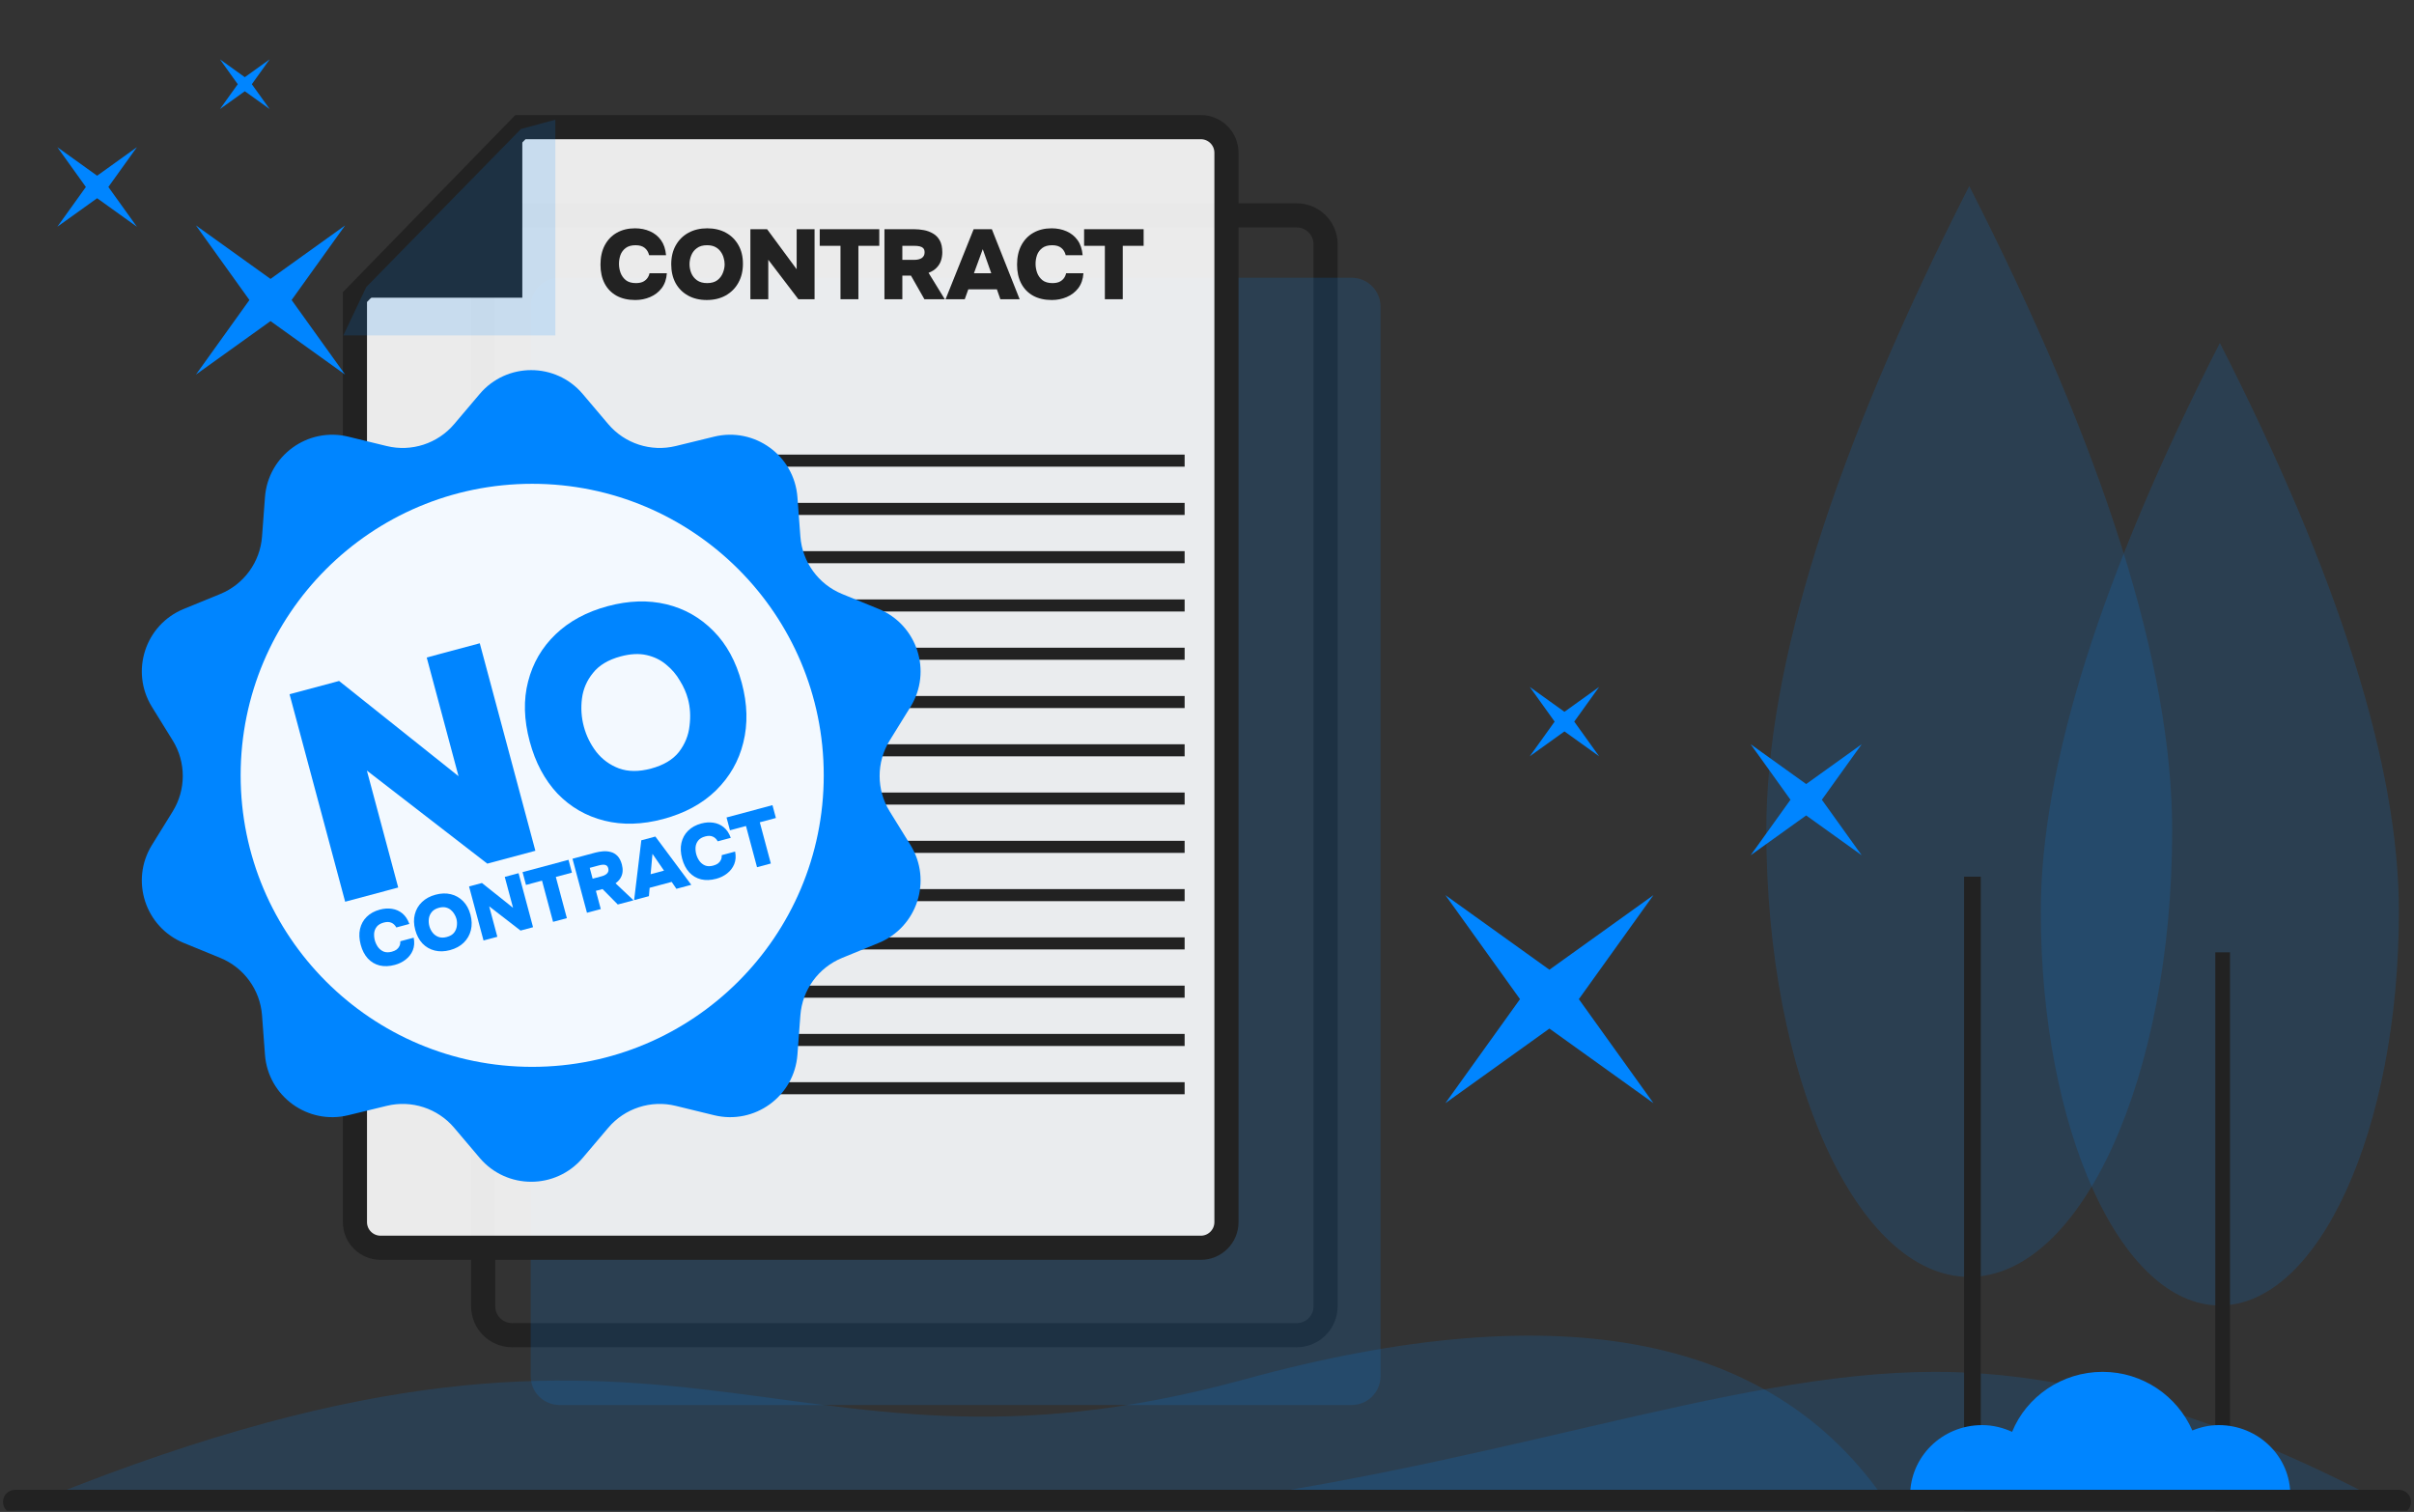 <svg width="364" height="228" viewBox="0 0 364 228" fill="none" xmlns="http://www.w3.org/2000/svg">
<rect x="0" y="0" width="364" height="228" fill="#333333" stroke="none"/>
<g clip-path="url(#clip0_669_39964)">
<path d="M195.523 32.478H77.216C74.809 32.478 72.857 34.43 72.857 36.837V196.988C72.857 199.395 74.809 201.346 77.216 201.346H195.523C197.93 201.346 199.882 199.395 199.882 196.988V36.837C199.882 34.43 197.93 32.478 195.523 32.478Z" stroke="#222222" stroke-width="3.64"/>
<path opacity="0.15" d="M203.809 41.885H84.38C81.973 41.885 80.022 43.836 80.022 46.243V207.516C80.022 209.923 81.973 211.874 84.38 211.874H203.809C206.216 211.874 208.168 209.923 208.168 207.516V46.243C208.168 43.836 206.216 41.885 203.809 41.885Z" fill="#0085FF"/>
<path d="M181.067 19.172H78.472L53.519 44.8V184.295C53.519 185.363 53.951 186.33 54.651 187.03C55.351 187.73 56.318 188.163 57.386 188.163H181.067C182.135 188.163 183.102 187.73 183.802 187.03C184.502 186.33 184.934 185.363 184.934 184.295V23.039C184.934 21.971 184.502 21.004 183.802 20.304C183.102 19.604 182.135 19.172 181.067 19.172Z" fill="white" fill-opacity="0.9" stroke="#222222" stroke-width="3.64"/>
<path d="M178.627 69.465H80.535" stroke="#222222" stroke-width="1.82"/>
<path d="M178.627 76.745H80.535" stroke="#222222" stroke-width="1.82"/>
<path d="M178.627 84.025H80.535" stroke="#222222" stroke-width="1.82"/>
<path d="M178.627 91.305H80.535" stroke="#222222" stroke-width="1.82"/>
<path d="M178.627 98.585H80.535" stroke="#222222" stroke-width="1.82"/>
<path d="M178.627 105.865H80.535" stroke="#222222" stroke-width="1.82"/>
<path d="M178.627 113.145H80.535" stroke="#222222" stroke-width="1.82"/>
<path d="M178.627 120.425H80.535" stroke="#222222" stroke-width="1.82"/>
<path d="M178.627 127.705H80.535" stroke="#222222" stroke-width="1.82"/>
<path d="M178.627 134.985H80.535" stroke="#222222" stroke-width="1.82"/>
<path d="M178.627 142.265H80.535" stroke="#222222" stroke-width="1.82"/>
<path d="M178.627 149.545H80.535" stroke="#222222" stroke-width="1.82"/>
<path d="M178.627 156.825H80.535" stroke="#222222" stroke-width="1.82"/>
<path d="M178.627 164.105H80.535" stroke="#222222" stroke-width="1.82"/>
<path fill-rule="evenodd" clip-rule="evenodd" d="M54.351 44.889H78.759V19.608L54.351 44.889Z" fill="#222222"/>
<path opacity="0.15" d="M51.772 50.578H83.739V18.05L78.555 19.452L55.227 43.287L51.772 50.578Z" fill="#0085FF"/>
<path d="M72.332 59.413C76.397 54.615 83.799 54.615 87.865 59.413L91.712 63.954C94.206 66.896 98.148 68.177 101.894 67.262L107.676 65.85C113.786 64.357 119.774 68.707 120.243 74.978L120.686 80.913C120.974 84.758 123.41 88.111 126.979 89.573L132.487 91.828C138.307 94.212 140.595 101.25 137.287 106.598L134.157 111.66C132.129 114.94 132.129 119.085 134.157 122.365L137.287 127.426C140.595 132.775 138.307 139.813 132.487 142.197L126.979 144.452C123.41 145.914 120.974 149.267 120.686 153.112L120.243 159.047C119.774 165.318 113.786 169.668 107.676 168.175L101.894 166.763C98.148 165.848 94.206 167.129 91.712 170.071L87.865 174.611C83.799 179.409 76.397 179.409 72.332 174.611L68.484 170.071C65.991 167.129 62.049 165.848 58.302 166.763L52.52 168.175C46.41 169.668 40.422 165.318 39.954 159.047L39.51 153.112C39.223 149.267 36.786 145.914 33.217 144.452L27.709 142.197C21.889 139.813 19.602 132.775 22.909 127.426L26.04 122.365C28.068 119.085 28.068 114.94 26.04 111.66L22.909 106.598C19.602 101.25 21.889 94.212 27.709 91.828L33.217 89.573C36.786 88.111 39.223 84.758 39.51 80.913L39.954 74.978C40.422 68.707 46.41 64.357 52.52 65.85L58.302 67.262C62.049 68.177 65.991 66.896 68.484 63.954L72.332 59.413Z" fill="#0085FF"/>
<path d="M80.248 160.881C104.528 160.881 124.21 141.199 124.21 116.919C124.21 92.64 104.528 72.957 80.248 72.957C55.969 72.957 36.286 92.64 36.286 116.919C36.286 141.199 55.969 160.881 80.248 160.881Z" fill="white" fill-opacity="0.95"/>
<path d="M52.045 135.98L43.661 104.691L51.13 102.689L69.14 117.047L64.344 99.149L72.344 97.005L80.728 128.295L73.48 130.237L55.32 116.203L60.045 133.837L52.045 135.98Z" fill="#0085FF"/>
<path d="M100.012 123.507C96.83 124.359 93.868 124.443 91.126 123.756C88.385 123.07 86.031 121.711 84.066 119.68C82.122 117.611 80.724 114.986 79.871 111.804C78.995 108.533 78.915 105.523 79.63 102.774C80.338 99.995 81.723 97.618 83.784 95.645C85.844 93.672 88.466 92.259 91.648 91.406C94.8 90.562 97.743 90.468 100.477 91.125C103.211 91.782 105.575 93.122 107.57 95.145C109.557 97.139 110.985 99.756 111.853 102.997C112.706 106.179 112.782 109.175 112.082 111.983C111.404 114.755 110.027 117.16 107.953 119.2C105.9 121.203 103.253 122.638 100.012 123.507ZM98.164 115.902C100.049 115.397 101.452 114.563 102.372 113.401C103.285 112.209 103.818 110.898 103.971 109.467C104.154 108.029 104.076 106.676 103.736 105.409C103.484 104.466 103.08 103.548 102.525 102.655C101.991 101.724 101.3 100.915 100.453 100.226C99.635 99.529 98.653 99.05 97.51 98.788C96.366 98.526 95.057 98.593 93.584 98.987C91.728 99.485 90.34 100.315 89.42 101.477C88.492 102.61 87.936 103.895 87.753 105.334C87.57 106.772 87.664 108.184 88.035 109.569C88.406 110.954 89.031 112.223 89.909 113.377C90.816 114.524 91.954 115.355 93.324 115.873C94.724 116.382 96.337 116.392 98.164 115.902Z" fill="#0085FF"/>
<path d="M59.545 145.504C58.702 145.73 57.932 145.759 57.238 145.592C56.542 145.416 55.95 145.065 55.463 144.538C54.975 144.003 54.617 143.313 54.391 142.47C54.159 141.603 54.123 140.811 54.285 140.093C54.452 139.366 54.789 138.754 55.297 138.256C55.811 137.748 56.47 137.387 57.276 137.171C57.912 137 58.522 136.96 59.105 137.05C59.697 137.139 60.218 137.369 60.672 137.741C61.125 138.113 61.477 138.643 61.727 139.332L59.76 139.86C59.569 139.516 59.32 139.278 59.014 139.147C58.705 139.008 58.324 138.999 57.872 139.12C57.389 139.249 57.034 139.46 56.807 139.75C56.581 140.041 56.451 140.368 56.416 140.731C56.39 141.091 56.424 141.448 56.518 141.801C56.613 142.154 56.768 142.486 56.983 142.799C57.206 143.109 57.49 143.341 57.836 143.495C58.187 143.64 58.604 143.647 59.087 143.518C59.379 143.439 59.62 143.329 59.813 143.188C60.003 143.038 60.144 142.86 60.237 142.654C60.336 142.439 60.379 142.201 60.367 141.941L62.38 141.402C62.519 142.105 62.475 142.737 62.248 143.3C62.018 143.855 61.662 144.32 61.179 144.696C60.703 145.07 60.159 145.339 59.545 145.504Z" fill="#0085FF"/>
<path d="M67.857 143.277C67.029 143.499 66.257 143.52 65.544 143.341C64.83 143.163 64.217 142.809 63.705 142.28C63.199 141.742 62.835 141.058 62.613 140.23C62.385 139.378 62.364 138.594 62.55 137.879C62.735 137.155 63.095 136.536 63.632 136.023C64.168 135.509 64.851 135.141 65.679 134.919C66.5 134.699 67.266 134.675 67.978 134.846C68.69 135.017 69.305 135.366 69.825 135.892C70.342 136.411 70.714 137.093 70.94 137.937C71.162 138.765 71.182 139.545 71 140.276C70.823 140.998 70.465 141.624 69.924 142.155C69.39 142.677 68.701 143.05 67.857 143.277ZM67.376 141.297C67.867 141.165 68.232 140.948 68.472 140.645C68.709 140.335 68.848 139.994 68.888 139.621C68.936 139.247 68.915 138.895 68.827 138.565C68.761 138.319 68.656 138.08 68.511 137.848C68.372 137.605 68.192 137.394 67.972 137.215C67.759 137.034 67.503 136.909 67.206 136.841C66.908 136.773 66.567 136.79 66.183 136.893C65.7 137.022 65.339 137.238 65.099 137.541C64.858 137.836 64.713 138.171 64.665 138.545C64.618 138.92 64.642 139.287 64.739 139.648C64.835 140.008 64.998 140.339 65.227 140.639C65.463 140.938 65.759 141.154 66.116 141.289C66.48 141.422 66.9 141.424 67.376 141.297Z" fill="#0085FF"/>
<path d="M72.91 141.824L70.727 133.677L72.671 133.156L77.361 136.895L76.112 132.235L78.195 131.677L80.377 139.823L78.49 140.329L73.762 136.675L74.992 141.266L72.91 141.824Z" fill="#0085FF"/>
<path d="M83.394 139.015L81.73 132.801L79.313 133.449L78.795 131.516L85.722 129.66L86.24 131.593L83.812 132.243L85.477 138.457L83.394 139.015Z" fill="#0085FF"/>
<path d="M88.507 137.645L86.324 129.498L89.764 128.576C90.132 128.478 90.518 128.412 90.92 128.378C91.322 128.344 91.713 128.379 92.095 128.482C92.474 128.578 92.81 128.776 93.104 129.075C93.398 129.374 93.621 129.808 93.773 130.376C93.868 130.728 93.904 131.077 93.881 131.42C93.856 131.755 93.756 132.074 93.582 132.376C93.415 132.675 93.16 132.949 92.815 133.198L95.526 135.764L93.155 136.399L90.854 134.069L89.853 134.337L90.589 137.087L88.507 137.645ZM89.362 132.507L90.732 132.14C90.931 132.087 91.099 132.021 91.234 131.944C91.377 131.865 91.489 131.777 91.57 131.681C91.657 131.576 91.713 131.462 91.738 131.34C91.763 131.219 91.756 131.085 91.717 130.939C91.659 130.724 91.563 130.578 91.426 130.499C91.29 130.42 91.129 130.385 90.942 130.394C90.755 130.403 90.551 130.438 90.328 130.497L88.924 130.873L89.362 132.507Z" fill="#0085FF"/>
<path d="M95.617 135.74L96.702 126.717L98.82 126.15L104.236 133.43L101.992 134.032L101.281 132.989L97.956 133.88L97.85 135.141L95.617 135.74ZM98.109 131.829L100.122 131.289L98.384 128.758L98.109 131.829Z" fill="#0085FF"/>
<path d="M108.011 132.517C107.167 132.743 106.398 132.773 105.704 132.605C105.007 132.43 104.416 132.079 103.929 131.552C103.44 131.017 103.083 130.327 102.857 129.483C102.625 128.616 102.589 127.824 102.751 127.107C102.917 126.38 103.255 125.767 103.763 125.27C104.276 124.762 104.936 124.4 105.741 124.184C106.378 124.014 106.988 123.974 107.571 124.064C108.162 124.152 108.684 124.382 109.137 124.754C109.591 125.126 109.942 125.657 110.193 126.346L108.225 126.873C108.035 126.53 107.786 126.292 107.479 126.161C107.171 126.021 106.79 126.012 106.337 126.134C105.854 126.263 105.499 126.473 105.273 126.764C105.047 127.055 104.917 127.382 104.882 127.744C104.856 128.105 104.889 128.462 104.984 128.815C105.079 129.168 105.233 129.5 105.449 129.812C105.672 130.123 105.956 130.355 106.301 130.509C106.652 130.653 107.07 130.661 107.553 130.531C107.844 130.453 108.086 130.343 108.278 130.201C108.468 130.052 108.61 129.874 108.703 129.668C108.801 129.453 108.844 129.215 108.832 128.955L110.846 128.416C110.985 129.118 110.941 129.751 110.713 130.313C110.484 130.868 110.127 131.334 109.644 131.71C109.169 132.084 108.625 132.353 108.011 132.517Z" fill="#0085FF"/>
<path d="M114.15 130.774L112.485 124.56L110.069 125.208L109.551 123.275L116.478 121.418L116.996 123.352L114.568 124.002L116.233 130.216L114.15 130.774Z" fill="#0085FF"/>
<path d="M95.794 45.242C94.701 45.242 93.761 45.028 92.976 44.601C92.19 44.163 91.589 43.547 91.171 42.752C90.754 41.946 90.545 40.997 90.545 39.903C90.545 38.78 90.759 37.81 91.186 36.995C91.624 36.17 92.23 35.538 93.006 35.101C93.791 34.654 94.706 34.43 95.75 34.43C96.575 34.43 97.326 34.579 98.002 34.877C98.688 35.176 99.244 35.623 99.672 36.219C100.099 36.816 100.353 37.572 100.432 38.486H97.882C97.763 38.009 97.539 37.641 97.211 37.383C96.883 37.114 96.426 36.98 95.839 36.98C95.213 36.98 94.716 37.119 94.348 37.398C93.98 37.676 93.716 38.029 93.557 38.456C93.408 38.884 93.334 39.327 93.334 39.784C93.334 40.241 93.413 40.694 93.572 41.141C93.741 41.588 94.01 41.961 94.378 42.259C94.755 42.548 95.257 42.692 95.884 42.692C96.262 42.692 96.59 42.637 96.868 42.528C97.147 42.409 97.375 42.239 97.554 42.021C97.743 41.792 97.872 41.519 97.942 41.201H100.552C100.492 42.095 100.234 42.846 99.776 43.453C99.319 44.049 98.737 44.496 98.031 44.795C97.335 45.093 96.59 45.242 95.794 45.242Z" fill="#222222"/>
<path d="M106.567 45.242C105.493 45.242 104.554 45.018 103.748 44.571C102.943 44.124 102.317 43.497 101.869 42.692C101.432 41.877 101.213 40.932 101.213 39.858C101.213 38.755 101.442 37.8 101.899 36.995C102.357 36.18 102.993 35.548 103.808 35.101C104.623 34.654 105.568 34.43 106.642 34.43C107.705 34.43 108.64 34.649 109.445 35.086C110.251 35.524 110.882 36.145 111.339 36.95C111.797 37.746 112.025 38.69 112.025 39.784C112.025 40.858 111.797 41.807 111.339 42.632C110.892 43.447 110.256 44.089 109.43 44.556C108.615 45.013 107.661 45.242 106.567 45.242ZM106.627 42.692C107.263 42.692 107.775 42.548 108.163 42.259C108.551 41.961 108.829 41.593 108.998 41.156C109.177 40.718 109.266 40.286 109.266 39.858C109.266 39.54 109.217 39.217 109.117 38.889C109.028 38.551 108.879 38.238 108.67 37.95C108.471 37.661 108.203 37.428 107.865 37.248C107.526 37.07 107.109 36.98 106.612 36.98C105.985 36.98 105.478 37.124 105.091 37.413C104.703 37.691 104.42 38.049 104.241 38.486C104.062 38.924 103.972 39.376 103.972 39.843C103.972 40.311 104.062 40.763 104.241 41.201C104.429 41.638 104.718 41.996 105.106 42.274C105.503 42.553 106.01 42.692 106.627 42.692Z" fill="#222222"/>
<path d="M113.148 45.123V34.564H115.668L120.127 40.604V34.564H122.826V45.123H120.381L115.847 39.172V45.123H113.148Z" fill="#222222"/>
<path d="M126.737 45.123V37.07H123.605V34.564H132.583V37.07H129.436V45.123H126.737Z" fill="#222222"/>
<path d="M133.363 45.123V34.564H137.822C138.299 34.564 138.786 34.609 139.283 34.698C139.78 34.788 140.243 34.957 140.67 35.205C141.098 35.444 141.441 35.792 141.699 36.249C141.958 36.707 142.087 37.303 142.087 38.039C142.087 38.496 142.017 38.929 141.878 39.336C141.739 39.734 141.515 40.087 141.207 40.395C140.909 40.703 140.511 40.952 140.014 41.141L142.46 45.123H139.388L137.359 41.559H136.062V45.123H133.363ZM136.062 39.187H137.837C138.095 39.187 138.319 39.162 138.508 39.113C138.707 39.063 138.871 38.993 139 38.904C139.139 38.804 139.244 38.685 139.313 38.546C139.383 38.407 139.418 38.243 139.418 38.054C139.418 37.776 139.348 37.567 139.209 37.428C139.07 37.288 138.886 37.194 138.657 37.144C138.428 37.094 138.17 37.07 137.881 37.07H136.062V39.187Z" fill="#222222"/>
<path d="M142.579 45.123L146.814 34.564H149.558L153.749 45.123H150.841L150.319 43.632H146.009L145.472 45.123H142.579ZM146.859 41.201H149.469L148.186 37.577L146.859 41.201Z" fill="#222222"/>
<path d="M158.61 45.242C157.516 45.242 156.577 45.028 155.791 44.601C155.006 44.163 154.404 43.547 153.987 42.752C153.569 41.946 153.36 40.997 153.36 39.903C153.36 38.78 153.574 37.81 154.002 36.995C154.439 36.17 155.046 35.538 155.821 35.101C156.606 34.654 157.521 34.43 158.565 34.43C159.39 34.43 160.141 34.579 160.817 34.877C161.503 35.176 162.06 35.623 162.487 36.219C162.915 36.816 163.168 37.572 163.248 38.486H160.698C160.578 38.009 160.355 37.641 160.027 37.383C159.698 37.114 159.241 36.98 158.655 36.98C158.028 36.98 157.531 37.119 157.163 37.398C156.795 37.676 156.532 38.029 156.373 38.456C156.224 38.884 156.149 39.327 156.149 39.784C156.149 40.241 156.229 40.694 156.388 41.141C156.557 41.588 156.825 41.961 157.193 42.259C157.571 42.548 158.073 42.692 158.699 42.692C159.077 42.692 159.405 42.637 159.684 42.528C159.962 42.409 160.191 42.239 160.37 42.021C160.558 41.792 160.688 41.519 160.757 41.201H163.367C163.307 42.095 163.049 42.846 162.592 43.453C162.134 44.049 161.553 44.496 160.847 44.795C160.151 45.093 159.405 45.242 158.61 45.242Z" fill="#222222"/>
<path d="M166.599 45.123V37.07H163.467V34.564H172.445V37.07H169.298V45.123H166.599Z" fill="#222222"/>
<path opacity="0.15" d="M361.725 227.805H245.889C196.926 227.805 172.445 227.805 172.445 227.805C223.781 222.031 260.342 206.875 291.769 206.875C312.721 206.875 336.039 213.852 361.725 227.805Z" fill="#0085FF"/>
<path opacity="0.15" d="M285.285 227.805H157.109C53.886 227.805 2.275 227.805 2.275 227.805C103.344 185.559 115.405 227.805 187.632 208.012C235.783 194.817 268.334 201.415 285.285 227.805Z" fill="#0085FF"/>
<path opacity="0.15" d="M296.937 192.556C313.835 192.556 327.534 162.414 327.534 125.233C327.534 100.446 317.335 68.055 296.937 28.06C276.539 68.055 266.34 100.446 266.34 125.233C266.34 162.414 280.039 192.556 296.937 192.556Z" fill="#0085FF"/>
<path d="M297.418 132.206L297.418 229.17" stroke="#222222" stroke-width="2.514"/>
<path opacity="0.15" d="M334.724 196.863C349.634 196.863 361.721 170.268 361.721 137.461C361.721 115.59 352.722 87.009 334.724 51.72C316.726 87.009 307.727 115.59 307.727 137.461C307.727 170.268 319.814 196.863 334.724 196.863Z" fill="#0085FF"/>
<path d="M335.148 143.614L335.148 229.17" stroke="#222222" stroke-width="2.218"/>
<path d="M345.344 225.985C345.344 225.883 345.344 225.68 345.344 225.578C345.447 219.683 340.524 214.905 334.576 214.905C333.14 214.905 331.807 215.21 330.576 215.718C328.32 210.534 323.09 206.875 317.039 206.875C310.885 206.875 305.553 210.636 303.399 215.922C302.066 215.312 300.527 214.905 298.886 214.905C292.836 214.905 288.016 219.683 288.016 225.578C288.016 225.68 288.016 225.883 288.016 225.985H345.344Z" fill="#0085FF"/>
<path d="M2.275 226.485L361.725 226.485" stroke="#222222" stroke-width="3.64" stroke-linecap="round"/>
<path fill-rule="evenodd" clip-rule="evenodd" d="M272.347 122.967L280.713 128.967L274.713 120.601L280.713 112.235L272.347 118.235L263.981 112.235L269.981 120.601L263.981 128.967L272.347 122.967Z" fill="#0085FF"/>
<path fill-rule="evenodd" clip-rule="evenodd" d="M235.898 110.297L241.127 114.047L237.377 108.819L241.127 103.59L235.898 107.34L230.67 103.59L234.419 108.819L230.67 114.047L235.898 110.297Z" fill="#0085FF"/>
<path fill-rule="evenodd" clip-rule="evenodd" d="M233.632 155.108L249.318 166.357L238.069 150.671L249.318 134.985L233.632 146.234L217.947 134.985L229.196 150.671L217.947 166.357L233.632 155.108Z" fill="#0085FF"/>
<path fill-rule="evenodd" clip-rule="evenodd" d="M14.645 26.498L20.644 22.196L16.341 28.195L20.644 34.193L14.645 29.891L8.646 34.193L12.948 28.195L8.646 22.196L14.645 26.498Z" fill="#0085FF"/>
<path fill-rule="evenodd" clip-rule="evenodd" d="M36.914 11.639L40.663 8.95L37.974 12.699L40.663 16.448L36.914 13.76L33.165 16.448L35.853 12.699L33.165 8.95L36.914 11.639Z" fill="#0085FF"/>
<path fill-rule="evenodd" clip-rule="evenodd" d="M40.79 42.059L52.038 33.993L43.972 45.241L52.038 56.488L40.79 48.422L29.543 56.488L37.609 45.241L29.543 33.993L40.79 42.059Z" fill="#0085FF"/>
</g>
<defs>
<clipPath id="clip0_669_39964">
<rect width="364" height="227.5" fill="white" transform="translate(0 0.305)"/>
</clipPath>
</defs>
</svg>
